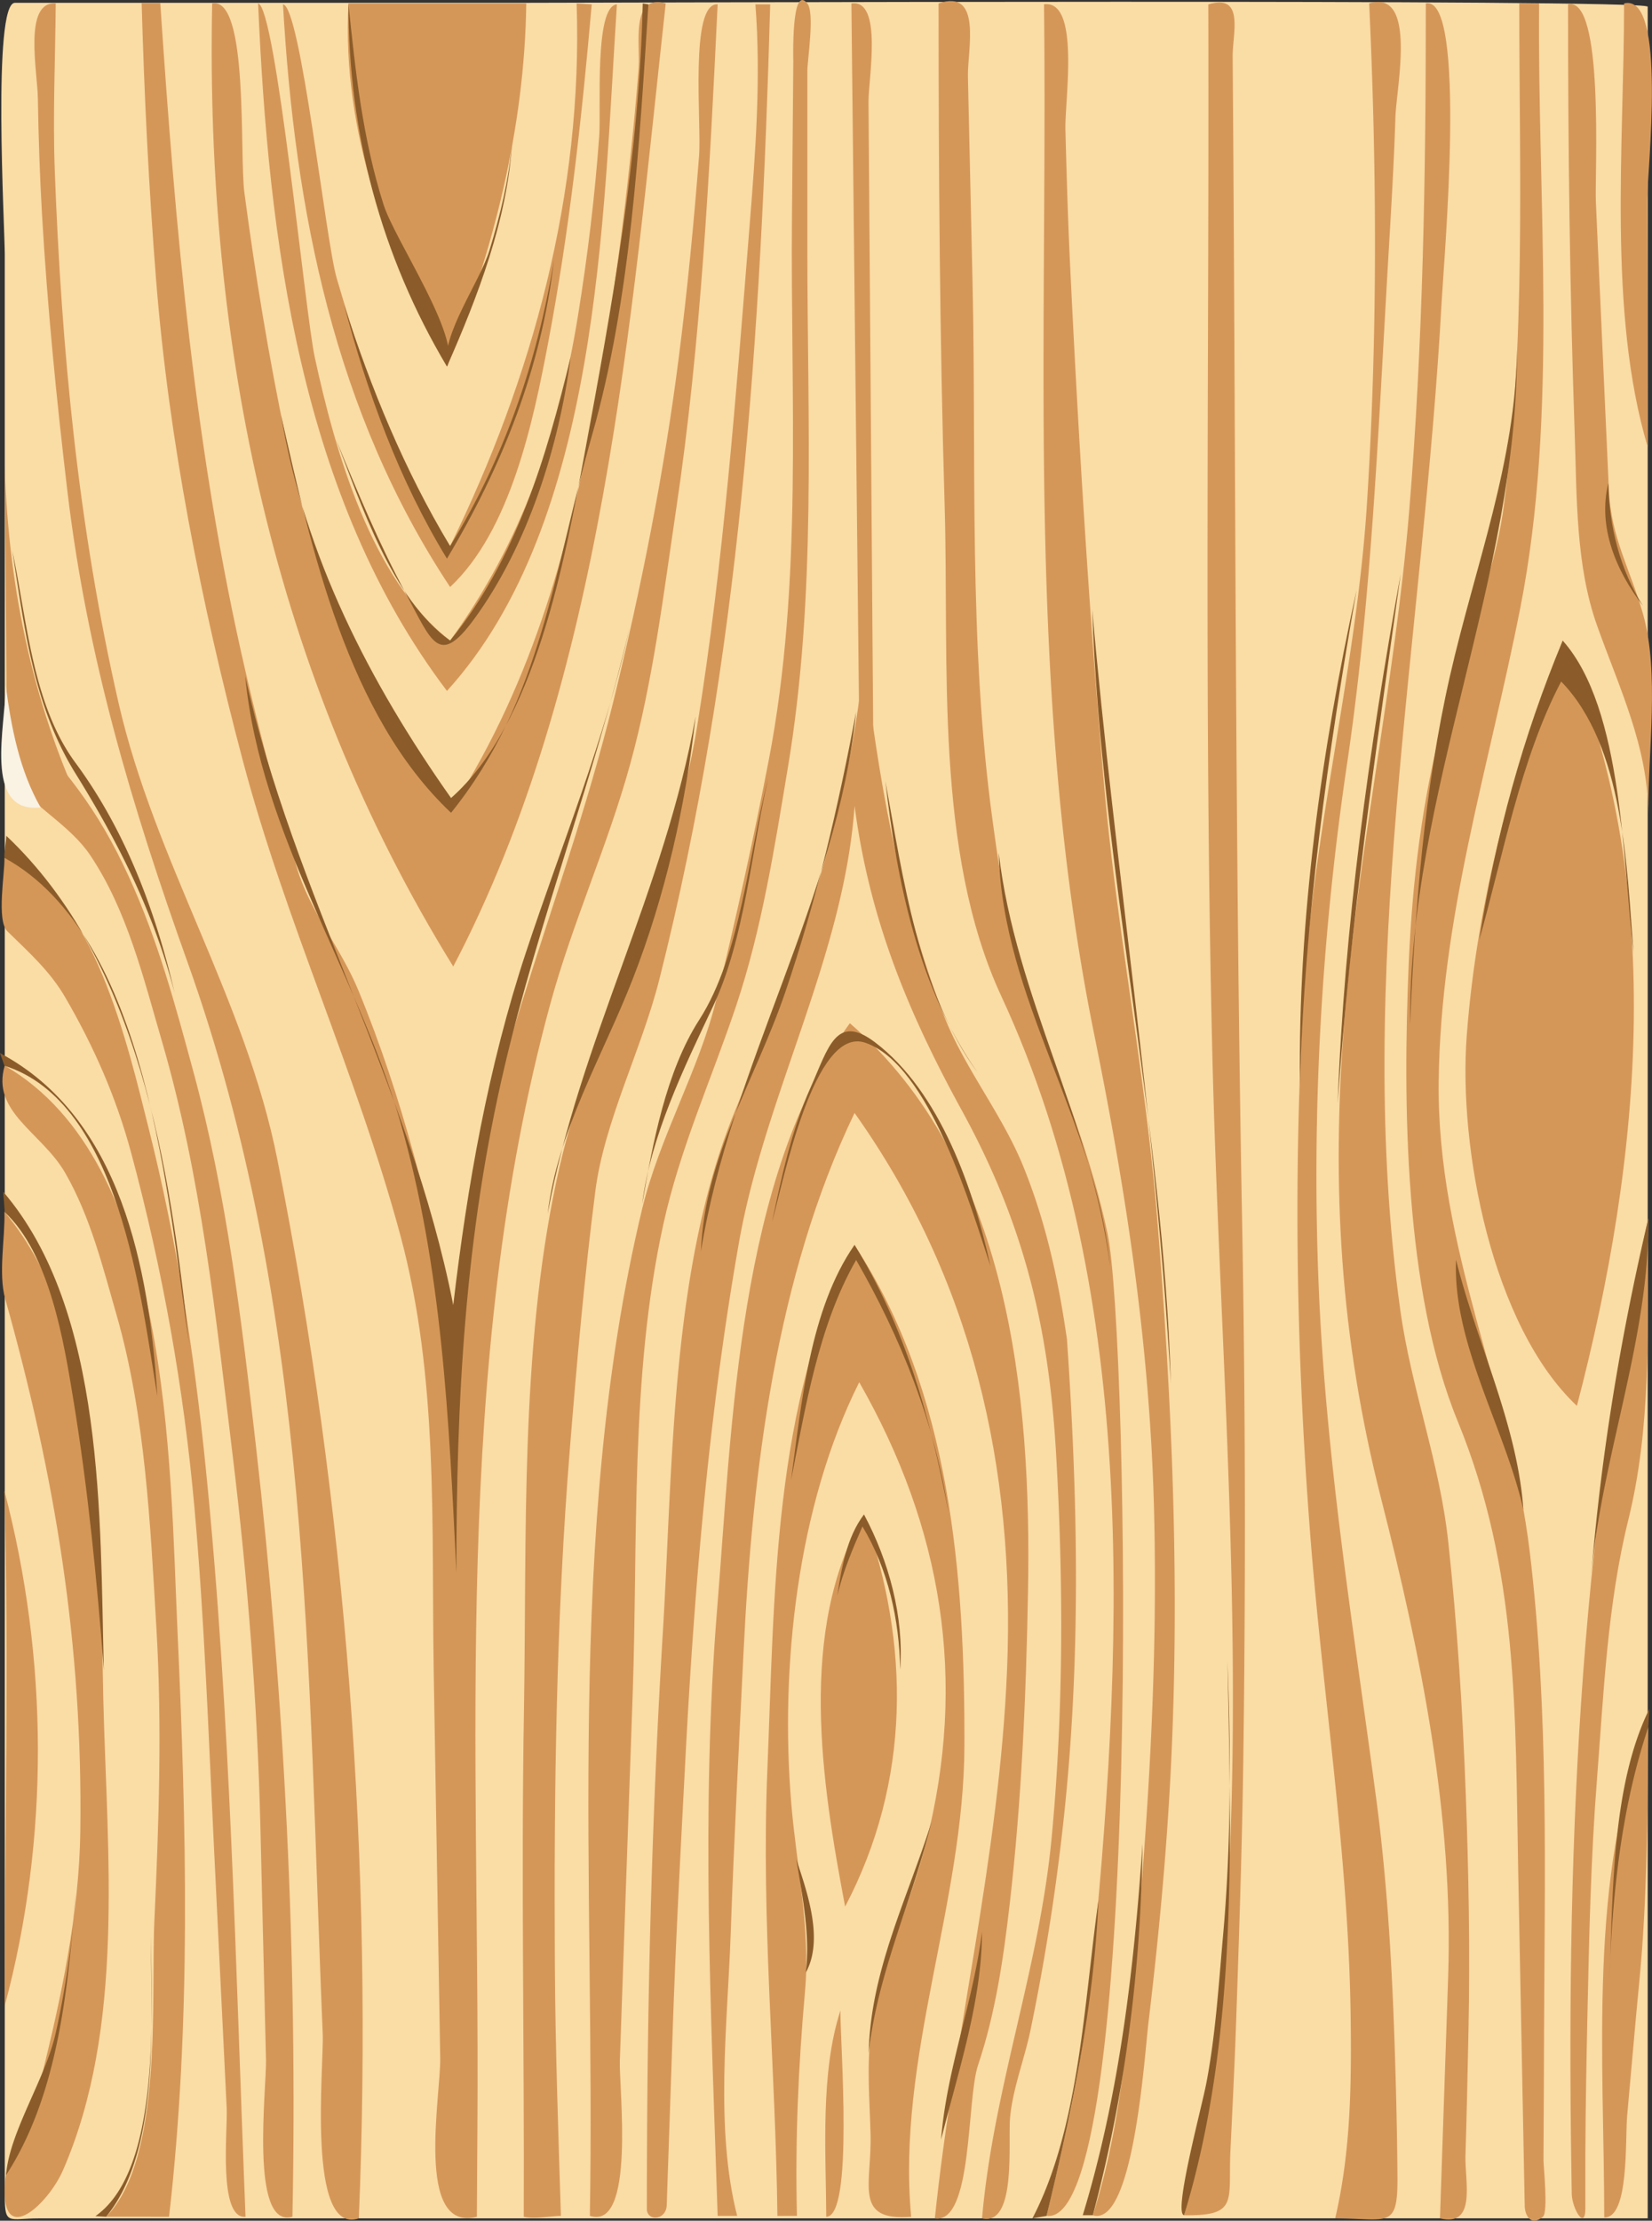 <svg xmlns="http://www.w3.org/2000/svg" viewBox="0 0 313.226 420.798"><rect x="0" y="0" width="313.226" height="420.798" fill="#333333" stroke="none"/><path d="M312.41 420.35V1.27c0-1.504-197.2-.737-212.94-.737H2.827C-1.475.533.906 43.286.906 48.198v368.007c0 5.54.784 4.147 6.446 4.147h42.227c87.601-.01 175.22-.01 262.83-.01" fill="#fadca5"/><path d="M40.227.649c-1.297 64.726 11.514 127.24 45.711 182.49 28.526-54.403 33.676-122.48 40.282-182.49-6.734-1.885-4.785 7.773-5.132 12.293-.532 6.921-1.218 13.826-1.99 20.724-1.532 13.695-3.452 27.305-5.833 40.877-4.883 27.835-12.047 54.21-27.327 78.16-17.028-17.64-26.836-46.129-31.756-69.666-3.252-15.556-5.762-30.81-7.849-46.567-.958-7.186.872-37.15-6.111-35.818" fill="#d59758"/><path d="M48.939.649c1.945 44.94 8.018 93.585 35.806 130.27C113.778 98.989 114.31 41.237 116.97.829c-4.323.343-2.979 19.745-3.359 25.003-.824 11.375-2.191 22.612-4.004 33.869-3.655 22.691-10.75 43.066-24.264 61.674-14.991-11.53-21.853-36.089-25.668-53.695C57.852 59.281 52.336 1.368 48.936.644" fill="#d59758"/><path d="M53.654.829c2.234 39.149 9.77 77.365 31.688 110.4 11.47-10.694 15.77-31.442 18.57-46.181 4.055-21.34 6.388-42.592 8.283-64.22l-2.864-.179c1.224 35.799-8.331 70.973-23.99 102.82-10.5-15.12-16.358-33.294-21.504-50.76-2.086-7.085-6.846-51.6-10.182-51.881" fill="#d59758"/><path d="M66.066.649c-1.302 24.391 7.565 47.622 18.679 68.807C93.526 47.497 99.471 24.35 99.783.649H66.066" fill="#d59758"/><path d="M30.38.471c2.86 42.706 6.538 85.394 16.268 127.19 2.878 12.367 6.094 24.467 9.612 36.669 2.347 8.139 8.396 15.345 11.678 23.306 8.49 20.596 13.673 41.734 18.001 63.533 2.896-41.899 20.466-78.002 30.316-118.1 5.297-21.563 9.666-43.486 12.47-65.518 1.615-12.687 2.827-25.263 3.822-38.017.482-6.177-1.844-29.07 3.521-28.708-1.528 31.79-3.129 63.889-7.827 95.401-2.415 16.2-4.396 32.732-8.751 48.553-4.289 15.582-10.97 30.071-15.211 45.665-18.633 68.506-13.321 140.92-13.75 211.12l-.113 18.489c-11.782 3.063-6.828-22.957-6.948-30.076l-1.229-73.038c-.47-27.918.986-55.794-6.352-82.958-8.272-30.623-21.756-59.3-29.875-89.97-7.836-29.59-14.003-60.528-16.423-91.083-1.386-17.507-2.239-34.83-2.731-52.386-.625-.013 4.422.083 3.521-.06" fill="#d59758"/><path d="M68.036 420.35c2.763-67.319-2.354-134.58-15.441-200.6-6.028-30.414-23.255-56.529-30.136-86.633C14.836 99.766 11.66 66.47 10.385 32.347c-.394-10.537.099-21.156.183-31.7C4.4.196 7.099 13.543 7.179 18.58c.118 7.356.362 14.718.787 22.063 1.017 17.591 2.747 35.033 4.825 52.528 3.713 31.256 12.238 59.745 22.738 89.07 23.671 66.11 22.738 133.82 25.661 203.16.253 5.98-3.115 38.3 6.846 34.95" fill="#d59758"/><path d="M55.444 420.05c.983-48.748-1.434-98.052-6.967-146.48-2.692-23.566-5.551-47.405-11.768-70.337-3.511-12.949-6.711-24.898-12.26-37.06-5.972-13.09-12.132-20.455-22.058-31.074-.146 4.571-1.13 10.558.895 13.308 3.491 4.738 10.016 7.999 13.83 13.666 6.988 10.386 10.122 23.368 13.586 35.231 7.459 25.546 10.212 52.172 13.414 78.499 2.822 23.207 4.695 46.985 5.256 70.344l1.061 44.146c.128 5.35-3.14 32.15 5.011 29.75" fill="#d59758"/><path d="M.84 162.55c16.838 5.833 23.555 36.236 27.332 51.202 5.293 20.975 8.641 42.698 10.817 64.201 4.781 47.229 5.662 94.673 7.564 142.1-5.228.442-3.369-16.445-3.569-20.537l-2.41-49.39c-1.048-21.473-1.792-42.972-3.703-64.39-2.033-22.776-6.054-45.205-11.997-67.269-2.826-10.49-7.06-20.132-12.505-29.481-2.916-5.005-6.813-8.444-10.967-12.516-2.103-2.05-.477-10.99-.562-13.91" fill="#d59758"/><path d="M32.051 420.05c4.221-36.777 3.299-73.877 1.611-110.76C32.176 276.843 32.516 220.212.9 201.93c-2.631 8.788 7.084 12.692 11.48 20.353 4.769 8.312 7.081 17.697 9.708 26.833 5.476 19.045 6.418 39.822 7.573 59.495 1.086 18.498.46 36.913-.395 55.42-.664 14.364 1.743 45.007-9.15 56.015 3.978.01 7.956.01 11.935.01" fill="#d59758"/><path d="M.84 229.63c19.314 22.854 18.064 64.732 18.759 92.779.714 28.819 4.155 61.751-7.667 88.849C9.215 417.487.311 426.037.899 414.09c.306-6.231 5.369-14.117 6.917-20.339 3.76-15.109 7.199-31.067 7.412-46.713.479-35.229-4.711-67.039-14.227-100.87-1.368-4.87-.013-11.5-.161-16.54M1.377 148.23L.9 88.254c.663 23.498 5.653 46.966 16.113 68.03-3.304-4.97-9.269-10.42-15.636-8.05" fill="#d59758"/><path d="M.84 282.5c8.351 31.915 8.551 65.806.06 97.569 0-32.47.814-65.22-.06-97.57M99.306 420.05c.125-31.92-.506-63.832.035-95.753.561-33.07-.75-68.018 6.152-100.49 6.235-29.334 21.835-56.117 26.694-86.2 5.04-31.2 7.398-63.266 9.931-94.75 1.126-13.993 2.195-28.012 1.11-42.028h2.804c-1.748 62.487-5.695 124.13-21.035 184.82-3.334 13.188-10.427 26.866-12.114 40.013-2.077 16.187-3.503 32.401-4.82 48.665-2.631 32.489-3.044 65.184-2.862 97.76.089 15.941.655 31.858 1.147 47.792-2.16.06-4.93.65-7.034.18" fill="#d59758"/><path d="M111.84 419.88c1.088-62.513-4.792-129.34 9.872-190.63 3.302-13.802 10.857-26.515 14.083-39.791 3.667-15.097 7.041-30.251 9.981-45.508 6.482-33.635 4.087-68.557 4.383-102.64l.256-29.611c.003-.365-.426-14.896 2.661-11.042 1.437 1.793 0 10.676 0 12.855V46.97c0 33.012 1.762 65.732-3.67 98.345-2.518 15.116-4.935 30.664-9.817 45.233-4.689 13.994-10.623 26.922-13.826 41.478-6.303 28.644-4.783 59.825-5.804 88.976l-2.436 69.519c-.17 5.17 3.02 32.18-5.67 29.36" fill="#d59758"/><path d="M202.31 253.86c-1.617-11.254-3.957-22.119-8.234-32.703-4.073-10.08-11.243-18.759-15.124-28.76-8.388-21.614-12.526-45.346-15.133-68.333-2.378 29.518-13.387 59.385-24.544 86.65-12.104 29.578-11.679 66.929-13.591 98.466-1.985 32.72-2.873 65.536-3.01 98.314-.016 3.68-.03 7.358-.03 11.038 0 2.455 3.669 2.204 3.768-.665l1.15-33.642c.584-17.065 1.513-34.105 2.404-51.158 1.7-32.533 4.479-65.457 10.133-97.56 4.939-28.05 19.927-54.321 21.931-82.801 2.819 21.425 10.078 39 20.318 57.678 11.728 21.39 16.48 40.858 17.881 64.942 1.406 24.184 1.451 48.864-.843 72.997-2.354 24.771-11.047 47.415-13.188 72.031 6.594 1.508 4.89-14.396 5.321-19.144.492-5.419 2.764-11.189 3.871-16.543a418.288 418.288 0 006.623-43.206c2.91-29.3 2.3-58.32.29-87.62" fill="#d59758"/><path d="M136.07 419.88c-1.225-38.192-3.211-76.794-.103-114.93 2.836-34.799 3.964-81.994 25.166-111.06 30.304 26.141 34.45 70.483 33.78 107.67-.355 19.718-1.207 39.585-3.465 59.185-1.194 10.367-2.687 20.683-6.013 30.592-2.2 6.556-.951 30.081-8.188 29.026 3.653-35.073 12.248-68.558 13.697-104.04 1.568-38.395-6.691-74.16-28.916-105.43-14.95 31.075-19.377 68.022-21.045 102.05-.874 17.829-1.815 35.646-2.441 53.485-.598 17.043-3.024 36.759 1.226 53.45-1.26.01-2.49.01-3.72.01M162.92 138.38c-.496-45.911-.994-91.822-1.491-137.73 6.021-.853 3.21 14.333 3.242 18.643l.364 48.796.57 76.56c-.88-2.08-1.92-4.14-2.68-6.27" fill="#d59758"/><path d="M177.96.649c0 31.739.215 63.489 1.15 95.215.878 29.752-2.007 65.433 10.731 92.871 26.651 57.408 23.081 125.56 16.914 187.17-1.496 14.941-4.812 29.403-8.327 43.966 18.254 2.54 15.63-166.79 11.578-186.07-2.85-13.556-8.349-27.966-13.488-40.818-4.781-11.956-6.527-24.501-8.295-37.298-4.638-33.585-3.071-68.35-3.828-102.16l-.874-39.02c-.11-4.999 2.81-16.701-5.56-13.861" fill="#d59758"/><path d="M197.95.829c.751 64.992-3.5 131.08 9.495 195.07 6.127 30.165 10.566 59.179 11.363 90.124.783 30.457-1.239 61.569-4.245 91.876-1.408 14.198-2.995 28.235-7.364 41.858 7.738 2.379 9.813-30.347 10.555-36.523 1.969-16.395 3.507-32.764 4.297-49.261 1.649-34.463.15-68.528-2.623-102.89-2.236-27.719-7.743-55.116-10.131-82.802-2.824-32.749-4.84-65.533-6.418-98.364-.405-8.418-.645-16.854-.87-25.279-.16-5.615 2.87-24.73-4.07-23.818M229.1.829c.192 66.266-.824 132.48.76 198.75 1.528 63.928 7.982 129.14-.031 192.88-1.188 9.449-2.95 18.069-5.325 27.298 10.407.156 8.335-2.677 8.793-12.31.385-8.086.795-16.175 1.074-24.266.564-16.343 1.119-32.685 1.351-49.036a3192.73 3192.73 0 00-.24-104.17c-1.351-73.063-1.188-146.18-1.768-219.26-.02-4.411 2.31-11.988-4.6-9.881M259.6.649c1.474 31.673 1.604 63.403-.438 95.049-1.998 30.961-10.116 61.264-11.95 92.399-2.011 34.152-1.449 67.691 1.143 101.79 2.351 30.927 7.327 61.152 7.735 92.328.169 12.884.007 25.554-2.934 38.137 10.059 0 11.883 2.172 11.807-7.888-.069-9.103-.294-18.189-.618-27.286-.528-14.813-1.471-29.828-3.432-44.524-4.337-32.5-9.549-64.25-10.892-97.104-1.35-33.001.546-66.211 5.393-98.868 4.714-31.759 5.942-64.077 7.832-96.118.518-8.786 1.047-17.578 1.33-26.375.18-5.702 4.17-24.272-4.97-21.548" fill="#d59758"/><path d="M270.34.649c.007 32.105-.509 64.313-3.163 96.316-2.659 32.056-9.704 64.137-12.286 96.492-2.508 31.414-.76 60.125 6.991 90.578 7.546 29.647 13.733 59.917 12.691 90.642l-1.549 45.675c7.008 1.687 4.688-7.051 4.834-11.876.241-7.99.416-15.98.577-23.973.299-14.836.033-29.647-.517-44.476-.592-15.966-1.609-31.877-3.311-47.763-1.626-15.185-7.009-29.005-9.104-44.004-8.879-63.561 4.433-127.73 7.849-191.28.4-7.509 4.86-57.875-3.01-56.341M147.4 419.88c-.347-28.311-3.094-55.986-1.908-84.418 1.37-32.86.973-69.812 16.529-99.504 18.223 27.655 20.92 62.676 20.836 94.797-.076 29.922-12.898 59.389-10.095 89.302-10.971.878-7.479-6.071-7.698-15.517-.145-6.264-.751-12.624.029-18.855 1.626-12.979 7.252-23.876 10.444-36.313 7.966-31.033 3.077-59.983-12.622-87.456-11.761 23.427-15.034 53.971-12.888 79.815.978 11.769 3.659 23.698 2.613 35.509-1.279 14.434-1.882 27.916-1.541 42.64-1.22.01-2.45.01-3.69.01" fill="#d59758"/><path d="M163.82 286.98c-12.651 21.849-8.012 50.884-3.581 74.296 12.46-23.73 12.38-49.61 3.58-74.3M156.66 420.05c-.055-12.428-1.157-27.157 2.686-39.088-.04 6.42 2.54 39.09-2.69 39.09M288.06.649c0 31.525 1.274 64.292-2.985 95.586-1.826 13.409-7.804 26.616-11.317 39.733-4.081 15.234-5.987 30.929-6.658 46.644-1.126 26.404-.855 61.966 9.266 86.641 11.603 28.286 10.909 55.345 11.496 85.492l1.232 63.259c.033 1.685 1.103 4.003 3.442 2.049 1.045-.872.105-9.589.114-10.755.057-7.999.074-15.998.105-23.997.12-30.35.919-61.034-2.702-91.194-3.683-30.675-17.649-57.476-17.273-89.191.368-31.027 9.52-59.513 15.462-89.665 7.291-36.987 3.229-77.058 3.577-114.6-1.26-.011-2.51-.011-3.77-.011" fill="#d59758"/><path d="M296.3 121.38c-9.368 24.022-16.252 49.104-18.199 74.851-1.619 21.413 4.811 55.042 20.885 70.162 12.35-47.14 17.31-99.63-2.68-145.01M297.31.829c-.006 27.143.326 54.297 1.262 81.423.415 12.023.181 24.874 4.228 36.258 4.173 11.738 9.65 22.906 9.728 35.687-.097-11.875 2.18-26.638-1.016-37.894-2.346-8.266-6.053-14.39-6.461-23.408l-2.467-54.563c-.24-5.466 1.64-39.055-5.27-37.51M312.53 230.88c-13.567 60.465-15.615 122.9-14.52 184.81.049 2.788 2.583 7.113 2.583 2.724 0-3.532-.016-7.063 0-10.595.038-8.624.2-17.241.386-25.862.32-14.859.642-29.809 1.8-44.63 1.275-16.329 1.983-33.252 5.929-49.218 4.386-17.746 3.623-35.017 3.789-53.484l.03-3.75" fill="#d59758"/><path d="M304.17 420.17c.018-28.947-3.21-65.8 8.355-92.917-.195 16.139-.141 32.128-1.701 48.189-.823 8.469-1.531 16.95-2.305 25.424-.41 4.53.41 19.48-4.35 19.31M307.93.649c.015 26.568-3.146 58.378 4.476 84.024l-.1-46.516c-.01-5.701 3.87-39.556-4.38-37.508" fill="#d59758"/><path d="M46.492 128.12c9.152 41.312 31.205 77.329 39.446 119.17 2.654-22.596 6.622-45.19 13.779-66.813 6.863-20.732 14.86-39.875 19.64-61.489-6.609 28.183-17.106 55.104-23.692 83.128-7.545 32.108-9.13 63.059-9.13 95.899-1.406-28.784-2.658-57.765-10.682-85.604-8.225-28.54-26.464-54.07-29.364-84.3" fill="#8b5c29"/><path d="M53.296 78.766c4.482 26.655 16.792 50.593 32.225 72.447 15.957-14.075 21.559-45.027 25.252-64.886 5.237-28.164 10.461-56.99 11.091-85.678l1.073.179c-1.729 26.695-3.305 55.811-10.679 81.627-7.294 25.534-9.416 50.049-26.737 71.562-19.654-18.53-26.481-49.99-32.217-75.244" fill="#8b5c29"/><path d="M85.342 121.38c12.51-15.284 18.277-34.867 22.856-53.709-2.177 16.881-8.186 35.847-18.33 49.679-6.663 9.086-7.996 4.233-12.832-4.717-5.142-9.516-9.275-19.443-13.357-29.447 4.761 12.218 10.6 30.327 21.661 38.197" fill="#8b5c29"/><path d="M85.342 103.47c10.275-16.661 16.51-34.893 19.693-54.126-2.388 20.39-9.811 39.006-20.29 56.514-9.075-14.844-15.112-31.412-19.519-48.16 5.09 15.88 11.501 31.461 20.111 45.77" fill="#8b5c29"/><path d="M66.066.649c-.016 24.538 6.146 47.779 18.679 68.807 2.882-5.326-9.863-23.928-12.005-30.636-3.956-12.393-5.363-25.289-6.674-38.171" fill="#8b5c29"/><path d="M84.745 69.456c5.871-13.333 11.407-27.708 12.353-42.37-.604 6.95-2.255 13.705-4.297 20.36-1.902 6.201-9.14 15.864-8.056 22.01M131.89 135.7c-1.897 17.039-5.73 33.985-11.976 49.96-5.616 14.366-14.261 28.754-16.071 44.329 5.96-32.5 22.25-61.43 28.05-94.29M145.62 147.63c-3.178 13.706-4.405 30.31-10.413 43.026-5.503 11.646-11.857 24.641-13.457 37.537 1.99-11.424 4.494-25.116 10.852-34.988 7.88-12.24 9.31-31.52 13.02-45.58M162.32 134.86c-3.357 17.959-7.555 35.95-13.463 53.246-5.604 16.4-15.302 31.149-15.958 49.04 5.62-35.17 25.8-66.76 29.42-102.29M146.39 231.54c2.161-7.786 7.979-37.237 17.663-33.956 12.258 4.154 20.249 31.793 23.752 42.369-3.161-14.532-9.546-33.087-21.892-42.444-7.396-5.605-8.854 1.006-12.244 8.609-3.61 8.1-5.51 16.96-7.28 25.42M167.87 147.99c2.188 19.133 6.269 39.321 17.546 55.32-11.23-15.2-14.23-37.21-17.55-55.32M189.36 161.54c.69 27.924 18.39 50.63 21.126 78.414-3.49-27.48-17.97-51.12-21.13-78.41M162.03 235.89c9.537 15.434 14.457 32.929 17.783 50.605-2.582-16.945-8.981-32.961-17.484-47.741-7.153 12.44-9.596 27.89-12.354 41.773 1.97-14.39 3.53-32.4 12.05-44.64M163.82 286.98c4.707 8.8 7.575 19.347 6.862 29.36-.174-9.407-2.268-18.99-7.161-27.093-1.866 4.265-3.702 8.589-4.773 13.129.8-5.23 1.81-11.13 5.07-15.4M207.08 115.41c1.729 49.362 13.496 97.468 14.919 146.8-2.78-49.36-10.58-97.63-14.92-146.8M257.21 111.83c-5.435 30.946-9.864 62.257-10.741 93.691-.35-31.52 4.02-62.98 10.74-93.69M265.56 108.84c-5.988 33.167-10.667 66.552-11.937 100.26 2.3-33.52 7.29-67 11.94-100.26M287.64 65.876c.189 43.907-20.533 83.786-20.288 128.3.942-21.996 2.688-44.695 7.593-66.199 4.76-20.85 12.48-40.428 12.7-62.104M296.3 121.38c-7.588 18.202-12.779 37.231-15.813 56.692 4.469-15.837 7.842-34.333 15.516-48.934 11.966 12.304 12.432 35.388 13.725 51.321-2.11-16.63-1.85-46.09-13.44-59.08M304.95 91.537c-2.072 8.369 1.513 16.693 6.563 23.273-4.37-6.89-6.43-15.17-6.56-23.273M.84 229.63c8.605 8.013 11.269 24.612 13.075 35.638 2.793 17.045 4.451 34.036 5.782 51.251-.785-28.395.364-68.004-19.096-90.708-.074-.81.449 4.9.239 3.82M.84 201.94c21.867 6.891 25.917 44.147 29.003 62.66-1.539-24.14-6.864-52.832-29.838-65.047-.084-.21.976 2.74.835 2.39" fill="#8b5c29"/><path d="M.84 162.55c27.241 14.923 31.036 65.004 34.97 91.901-3.59-33.238-9.329-72.157-34.612-96.078-.064 1.36-.434 2.94-.358 4.18" fill="#8b5c29"/><path d="M7.703 153c-4.022-7.038-5.576-15.19-6.624-23.155.041 7.45-4.4 24.4 6.624 23.16" fill="#faf2e3"/><path d="M2.332 104.37c2.355 14.861 4.011 29.38 12.055 42.311 8.167 13.13 14.86 26.48 18.739 41.535-3.617-15.542-9.298-30.78-18.817-43.675-8.189-11.1-9.15-26.97-11.977-40.17M176.64 345.16c-4.596 14.679-11.582 28.195-11.934 43.861 1.69-15.28 8.35-29 11.93-43.86M150.98 352.32c1.149 6.955 2.684 14.443 1.79 21.483 3.47-6.21.29-15.25-1.79-21.48M186.19 366.05c-1.66 13.375-6.716 25.983-7.758 39.386 3.17-12.67 7.75-26.26 7.76-39.39M198.43 419.88c4.749-19.582 8.975-39.617 9.846-59.797-2.699 18.871-3.562 43.154-12.532 60.273.89-.16 1.78-.31 2.68-.47M207.2 419.76c6.126-22.89 9.138-46.763 9.431-70.417-1.609 23.69-4.403 47.653-11.339 70.417h1.91M224.5 419.76c10.212-33.346 8.945-70.583 8.237-105.03.661 17.277.701 34.862-.846 52.096-.834 9.292-1.406 18.793-3.178 27.967-.88 4.61-6.29 24.62-4.21 24.96M312.53 327.26c-5.163 15.436-6.828 31.745-7.4 47.921.733-16.018.359-36.656 7.577-51.322l-.18 3.4M312.53 230.88c-5.432 23.153-9.144 45.859-10.98 69.522 1.65-23.29 11.23-46.3 10.98-69.52M276.07 238.7c3.875 15.703 11.643 31.16 12.771 47.384-3.44-15.37-13.44-31.42-12.77-47.38M1.139 412.18c9.94-15.303 11.788-35.581 13.188-53.292a174.557 174.557 0 01-3.759 26.319c-1.943 8.72-8.78 18.73-9.429 26.97M20.116 420.05c10.538-12.874 8.388-37.65 8.533-53.229-.021 13.588 2.076 44.273-10.562 53.11l2.029.12" fill="#8b5c29"/></svg>
